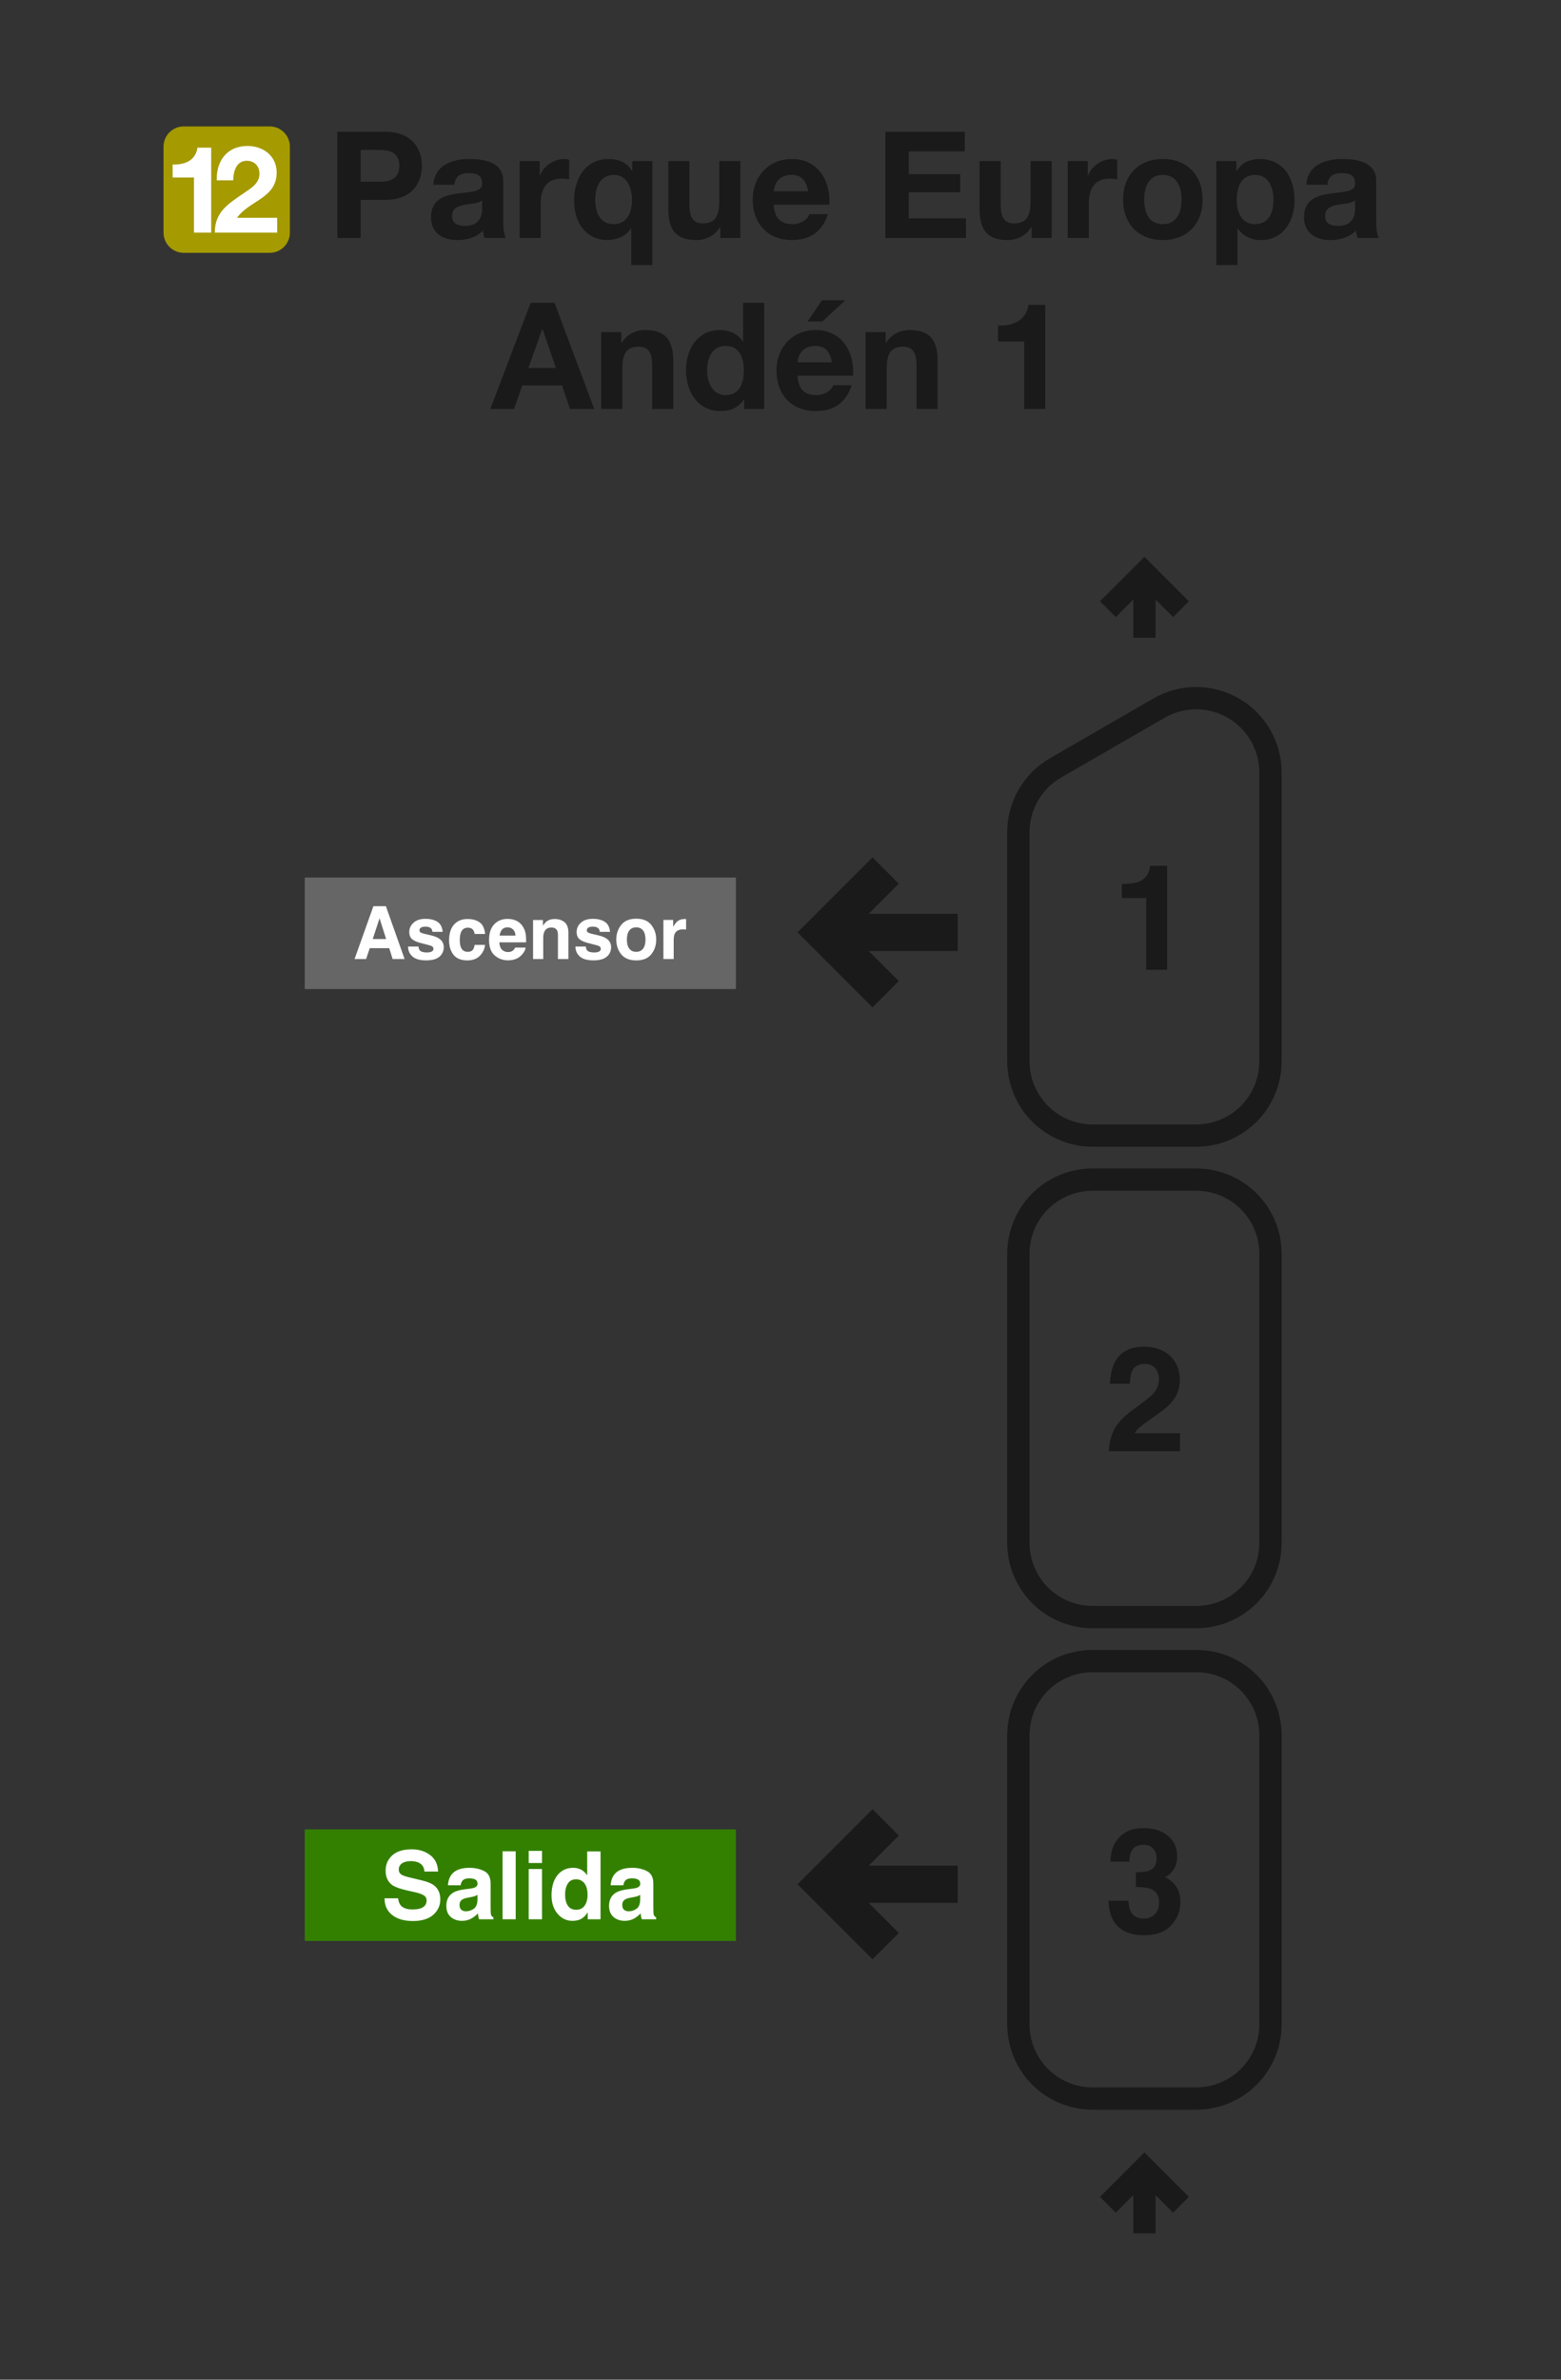 <svg width="210" height="320" viewBox="0 0 210 320" fill="none" xmlns="http://www.w3.org/2000/svg">
<rect x="0" y="0" width="210" height="320" fill="#333333" stroke="none"/>
<path d="M128.346 255.379H115.656L120.209 259.93L117.379 262.758L108 253.379L117.379 244L120.209 246.828L115.656 251.38H128.346V255.379Z" fill="#1A1A1A" stroke="#1A1A1A"/>
<path d="M128.346 127.379H115.656L120.209 131.93L117.379 134.758L108 125.379L117.379 116L120.209 118.828L115.656 123.38H128.346V127.379Z" fill="#1A1A1A" stroke="#1A1A1A"/>
<path fill-rule="evenodd" clip-rule="evenodd" d="M41 118H99V133H41V118Z" fill="#666666"/>
<path d="M50.143 126.277H51.947L51.06 123.479L50.143 126.277ZM50.235 121.854H51.913L54.431 128.963H52.82L52.362 127.502H49.743L49.251 128.963H47.698L50.235 121.854Z" fill="white"/>
<path d="M56.293 127.285C56.322 127.529 56.384 127.703 56.481 127.805C56.651 127.989 56.966 128.08 57.426 128.08C57.696 128.08 57.91 128.04 58.068 127.96C58.228 127.879 58.309 127.759 58.309 127.598C58.309 127.444 58.244 127.326 58.116 127.246C57.987 127.166 57.51 127.027 56.683 126.831C56.089 126.683 55.669 126.498 55.425 126.277C55.18 126.058 55.058 125.743 55.058 125.331C55.058 124.846 55.248 124.429 55.627 124.082C56.01 123.732 56.547 123.556 57.238 123.556C57.894 123.556 58.428 123.688 58.839 123.952C59.254 124.212 59.492 124.664 59.553 125.307H58.178C58.159 125.13 58.109 124.99 58.029 124.887C57.878 124.701 57.621 124.608 57.257 124.608C56.958 124.608 56.744 124.654 56.616 124.748C56.49 124.841 56.428 124.95 56.428 125.076C56.428 125.233 56.495 125.347 56.63 125.418C56.765 125.492 57.243 125.619 58.063 125.799C58.609 125.928 59.019 126.122 59.293 126.383C59.563 126.646 59.698 126.976 59.698 127.371C59.698 127.892 59.503 128.318 59.114 128.65C58.728 128.977 58.13 129.141 57.32 129.141C56.494 129.141 55.883 128.968 55.487 128.621C55.095 128.27 54.899 127.825 54.899 127.285H56.293Z" fill="white"/>
<path d="M63.855 125.592C63.83 125.395 63.764 125.219 63.658 125.061C63.503 124.849 63.264 124.743 62.939 124.743C62.476 124.743 62.159 124.973 61.989 125.432C61.899 125.677 61.854 126.002 61.854 126.407C61.854 126.793 61.899 127.103 61.989 127.338C62.153 127.775 62.462 127.994 62.915 127.994C63.236 127.994 63.465 127.907 63.6 127.733C63.735 127.559 63.817 127.334 63.846 127.058H65.249C65.217 127.476 65.066 127.871 64.796 128.244C64.365 128.846 63.727 129.146 62.881 129.146C62.035 129.146 61.413 128.895 61.014 128.394C60.616 127.892 60.416 127.241 60.416 126.441C60.416 125.537 60.637 124.834 61.077 124.333C61.518 123.831 62.125 123.58 62.9 123.58C63.559 123.58 64.098 123.728 64.516 124.024C64.937 124.32 65.186 124.842 65.264 125.592H63.855Z" fill="white"/>
<path d="M68.283 124.699C67.965 124.699 67.717 124.799 67.54 124.998C67.367 125.198 67.257 125.468 67.212 125.809H69.349C69.326 125.445 69.215 125.17 69.016 124.984C68.82 124.794 68.576 124.699 68.283 124.699ZM68.283 123.566C68.72 123.566 69.114 123.648 69.465 123.812C69.815 123.976 70.105 124.235 70.333 124.588C70.539 124.9 70.672 125.262 70.733 125.674C70.769 125.915 70.783 126.262 70.777 126.715H67.178C67.198 127.243 67.363 127.613 67.675 127.825C67.865 127.957 68.093 128.023 68.36 128.023C68.643 128.023 68.873 127.942 69.05 127.781C69.146 127.695 69.231 127.574 69.305 127.42H70.709C70.674 127.732 70.511 128.048 70.222 128.37C69.772 128.881 69.141 129.137 68.331 129.137C67.662 129.137 67.072 128.921 66.561 128.49C66.05 128.059 65.794 127.359 65.794 126.387C65.794 125.477 66.024 124.78 66.484 124.294C66.947 123.809 67.547 123.566 68.283 123.566H68.283Z" fill="white"/>
<path d="M74.616 123.58C75.159 123.58 75.603 123.723 75.947 124.01C76.294 124.293 76.468 124.764 76.468 125.423V128.963H75.059V125.765C75.059 125.489 75.022 125.277 74.949 125.129C74.814 124.859 74.556 124.723 74.177 124.723C73.711 124.723 73.391 124.921 73.217 125.317C73.127 125.526 73.082 125.793 73.082 126.117V128.963H71.712V123.715H73.039V124.482C73.216 124.212 73.383 124.018 73.54 123.899C73.823 123.686 74.182 123.58 74.616 123.58V123.58Z" fill="white"/>
<path d="M78.807 127.285C78.836 127.529 78.899 127.703 78.995 127.805C79.166 127.989 79.481 128.08 79.941 128.08C80.211 128.08 80.424 128.04 80.582 127.96C80.743 127.879 80.823 127.759 80.823 127.598C80.823 127.444 80.759 127.326 80.63 127.246C80.502 127.166 80.024 127.027 79.198 126.831C78.603 126.683 78.183 126.498 77.939 126.277C77.695 126.058 77.572 125.743 77.572 125.331C77.572 124.846 77.762 124.429 78.141 124.082C78.524 123.732 79.061 123.556 79.752 123.556C80.408 123.556 80.942 123.688 81.354 123.952C81.769 124.212 82.006 124.664 82.067 125.307H80.693C80.674 125.13 80.624 124.99 80.543 124.887C80.392 124.701 80.135 124.608 79.772 124.608C79.473 124.608 79.259 124.654 79.13 124.748C79.005 124.841 78.942 124.95 78.942 125.076C78.942 125.233 79.01 125.347 79.145 125.418C79.28 125.492 79.757 125.619 80.577 125.799C81.124 125.928 81.534 126.122 81.807 126.383C82.077 126.646 82.212 126.976 82.212 127.371C82.212 127.892 82.018 128.318 81.629 128.65C81.243 128.977 80.645 129.141 79.834 129.141C79.008 129.141 78.397 128.968 78.002 128.621C77.609 128.27 77.413 127.825 77.413 127.285H78.807Z" fill="white"/>
<path d="M85.588 127.994C85.99 127.994 86.299 127.85 86.514 127.564C86.73 127.278 86.838 126.871 86.838 126.344C86.838 125.817 86.73 125.412 86.514 125.129C86.299 124.842 85.99 124.699 85.588 124.699C85.186 124.699 84.876 124.842 84.657 125.129C84.442 125.412 84.334 125.817 84.334 126.344C84.334 126.871 84.442 127.278 84.657 127.564C84.876 127.85 85.186 127.994 85.588 127.994ZM88.28 126.344C88.28 127.116 88.058 127.777 87.614 128.326C87.17 128.873 86.497 129.146 85.593 129.146C84.69 129.146 84.016 128.873 83.572 128.326C83.129 127.777 82.907 127.116 82.907 126.344C82.907 125.585 83.129 124.928 83.572 124.371C84.016 123.815 84.69 123.537 85.593 123.537C86.497 123.537 87.17 123.815 87.614 124.371C88.058 124.928 88.28 125.585 88.28 126.344Z" fill="white"/>
<path d="M92.119 123.58C92.145 123.58 92.166 123.582 92.182 123.585C92.201 123.585 92.241 123.587 92.302 123.59V124.999C92.215 124.989 92.138 124.983 92.071 124.979C92.003 124.976 91.948 124.974 91.907 124.974C91.354 124.974 90.982 125.154 90.793 125.515C90.686 125.717 90.633 126.029 90.633 126.45V128.963H89.249V123.706H90.561V124.622C90.773 124.272 90.958 124.032 91.116 123.904C91.373 123.688 91.707 123.581 92.119 123.581V123.58Z" fill="white"/>
<path fill-rule="evenodd" clip-rule="evenodd" d="M41 246H99V261H41V246Z" fill="#338000"/>
<path d="M53.554 255.264C53.612 255.682 53.726 255.994 53.895 256.201C54.205 256.577 54.737 256.765 55.49 256.765C55.941 256.765 56.307 256.715 56.588 256.616C57.122 256.426 57.389 256.072 57.389 255.556C57.389 255.254 57.256 255.02 56.991 254.855C56.727 254.694 56.311 254.551 55.744 254.427L54.776 254.21C53.825 253.995 53.167 253.761 52.803 253.509C52.187 253.088 51.879 252.428 51.879 251.531C51.879 250.713 52.176 250.033 52.772 249.491C53.368 248.949 54.243 248.679 55.397 248.679C56.361 248.679 57.182 248.935 57.86 249.448C58.543 249.956 58.901 250.696 58.934 251.668H57.097C57.064 251.118 56.824 250.727 56.377 250.496C56.079 250.343 55.709 250.266 55.267 250.266C54.774 250.266 54.381 250.365 54.087 250.564C53.794 250.762 53.647 251.039 53.647 251.395C53.647 251.721 53.792 251.965 54.081 252.126C54.267 252.234 54.665 252.36 55.273 252.505L56.849 252.883C57.539 253.048 58.061 253.27 58.412 253.547C58.958 253.976 59.231 254.599 59.231 255.413C59.231 256.248 58.911 256.943 58.27 257.497C57.633 258.046 56.731 258.321 55.564 258.321C54.373 258.321 53.436 258.051 52.754 257.509C52.071 256.963 51.73 256.215 51.73 255.264H53.554Z" fill="white"/>
<path d="M64.233 254.799C64.121 254.869 64.007 254.927 63.891 254.973C63.779 255.014 63.624 255.053 63.426 255.091L63.029 255.165C62.656 255.231 62.39 255.312 62.228 255.407C61.955 255.568 61.819 255.818 61.819 256.157C61.819 256.459 61.901 256.678 62.067 256.815C62.237 256.947 62.441 257.013 62.681 257.013C63.062 257.013 63.411 256.901 63.73 256.678C64.053 256.455 64.22 256.048 64.233 255.456V254.799ZM63.159 253.974C63.486 253.933 63.72 253.881 63.86 253.819C64.112 253.712 64.239 253.544 64.239 253.317C64.239 253.04 64.141 252.85 63.947 252.747C63.757 252.639 63.475 252.585 63.103 252.585C62.685 252.585 62.39 252.689 62.216 252.895C62.092 253.048 62.009 253.255 61.968 253.516H60.261C60.299 252.924 60.464 252.439 60.758 252.058C61.225 251.463 62.028 251.165 63.165 251.165C63.906 251.165 64.563 251.312 65.138 251.606C65.713 251.899 66.001 252.453 66.001 253.267V256.368C66.001 256.583 66.005 256.843 66.013 257.149C66.026 257.381 66.061 257.538 66.119 257.621C66.177 257.703 66.263 257.772 66.379 257.825V258.086H64.456C64.402 257.949 64.365 257.821 64.344 257.701C64.323 257.581 64.307 257.445 64.294 257.292C64.05 257.557 63.769 257.782 63.451 257.968C63.07 258.187 62.64 258.297 62.16 258.297C61.548 258.297 61.041 258.123 60.64 257.776C60.243 257.424 60.044 256.928 60.044 256.287C60.044 255.457 60.365 254.855 61.006 254.483C61.358 254.28 61.875 254.136 62.557 254.049L63.159 253.974Z" fill="white"/>
<path d="M69.376 258.086H67.608V248.945H69.376V258.086Z" fill="white"/>
<path d="M72.919 250.52H71.126V248.889H72.919V250.52ZM71.126 251.326H72.919V258.086H71.126V251.326Z" fill="white"/>
<path d="M77.126 251.165C77.536 251.165 77.9 251.256 78.218 251.438C78.537 251.616 78.795 251.864 78.994 252.182V248.958H80.787V258.086H79.068V257.149C78.816 257.55 78.529 257.842 78.206 258.024C77.883 258.206 77.482 258.297 77.002 258.297C76.212 258.297 75.546 257.978 75.004 257.342C74.466 256.701 74.198 255.88 74.198 254.88C74.198 253.726 74.462 252.819 74.992 252.157C75.525 251.496 76.237 251.165 77.126 251.165V251.165ZM77.511 256.808C78.011 256.808 78.392 256.622 78.653 256.25C78.913 255.878 79.044 255.397 79.044 254.805C79.044 253.979 78.835 253.387 78.417 253.032C78.16 252.817 77.863 252.709 77.523 252.709C77.006 252.709 76.626 252.906 76.382 253.298C76.142 253.687 76.022 254.171 76.022 254.75C76.022 255.374 76.144 255.874 76.388 256.25C76.636 256.622 77.01 256.808 77.511 256.808V256.808Z" fill="white"/>
<path d="M86.123 254.799C86.012 254.869 85.898 254.927 85.782 254.973C85.671 255.014 85.515 255.053 85.317 255.091L84.92 255.165C84.547 255.231 84.281 255.312 84.119 255.407C83.846 255.568 83.71 255.818 83.71 256.157C83.71 256.459 83.792 256.678 83.958 256.815C84.127 256.947 84.332 257.013 84.572 257.013C84.953 257.013 85.302 256.901 85.621 256.678C85.944 256.455 86.111 256.048 86.123 255.456V254.799ZM85.05 253.974C85.377 253.933 85.611 253.881 85.751 253.819C86.004 253.712 86.13 253.544 86.13 253.317C86.13 253.04 86.032 252.85 85.838 252.747C85.648 252.639 85.366 252.585 84.994 252.585C84.576 252.585 84.281 252.689 84.107 252.895C83.983 253.048 83.9 253.255 83.859 253.516H82.152C82.189 252.924 82.355 252.439 82.649 252.058C83.116 251.463 83.919 251.165 85.056 251.165C85.797 251.165 86.454 251.312 87.029 251.606C87.604 251.899 87.892 252.453 87.892 253.267V256.368C87.892 256.583 87.896 256.843 87.904 257.149C87.917 257.381 87.952 257.538 88.01 257.621C88.068 257.703 88.154 257.772 88.27 257.825V258.086H86.347C86.293 257.949 86.256 257.821 86.235 257.701C86.214 257.581 86.198 257.445 86.185 257.292C85.941 257.557 85.66 257.782 85.342 257.968C84.961 258.187 84.531 258.297 84.051 258.297C83.439 258.297 82.932 258.123 82.531 257.776C82.134 257.424 81.935 256.928 81.935 256.287C81.935 255.457 82.256 254.855 82.897 254.483C83.249 254.28 83.766 254.136 84.448 254.049L85.05 253.974Z" fill="white"/>
<path fill-rule="evenodd" clip-rule="evenodd" d="M137 272.19V233.365C137 227.825 141.46 223.365 147 223.365H160.92C166.46 223.365 170.92 227.825 170.92 233.365V272.19C170.92 277.73 166.46 282.19 160.92 282.19H147C141.46 282.19 137 277.73 137 272.19V272.19Z" stroke="#1A1A1A" stroke-width="3"/>
<path fill-rule="evenodd" clip-rule="evenodd" d="M137 207.449V168.623C137 163.083 141.46 158.623 147 158.623H160.92C166.46 158.623 170.92 163.083 170.92 168.623V207.449C170.92 212.989 166.46 217.449 160.92 217.449H147C141.46 217.449 137 212.989 137 207.449V207.449Z" stroke="#1A1A1A" stroke-width="3"/>
<path d="M170.92 142.708V103.881M137 142.707V111.918M160.92 152.708H147M147 152.707C144.348 152.707 141.804 151.654 139.929 149.778C138.054 147.903 137 145.359 137 142.707M160.92 152.708C163.572 152.708 166.116 151.655 167.991 149.779C169.867 147.904 170.92 145.36 170.92 142.708M155.92 95.221L142 103.258M142 103.258C140.48 104.135 139.217 105.398 138.34 106.918C137.462 108.438 137 110.162 137 111.918M155.92 95.221C157.44 94.343 159.165 93.881 160.92 93.881C162.676 93.881 164.4 94.343 165.92 95.221C167.44 96.099 168.703 97.361 169.58 98.881C170.458 100.401 170.92 102.126 170.92 103.881" stroke="#1A1A1A" stroke-width="3" stroke-linejoin="round"/>
<path d="M149.042 81.918L153.96 77L158.878 81.918M153.96 85.759V77" stroke="#1A1A1A" stroke-width="3"/>
<path d="M150.907 120.758V118.887C151.775 118.848 152.383 118.79 152.73 118.713C153.283 118.591 153.733 118.346 154.081 117.98C154.319 117.729 154.499 117.395 154.621 116.977C154.692 116.726 154.727 116.539 154.727 116.417H157.013V130.404H154.196V120.758H150.907Z" fill="#1A1A1A"/>
<path d="M149.171 195.146C149.196 194.142 149.412 193.226 149.817 192.397C150.209 191.464 151.135 190.477 152.595 189.435C153.862 188.528 154.682 187.879 155.055 187.487C155.627 186.876 155.914 186.207 155.914 185.48C155.914 184.888 155.75 184.397 155.422 184.004C155.094 183.612 154.624 183.416 154.013 183.416C153.177 183.416 152.608 183.728 152.306 184.352C152.132 184.712 152.029 185.284 151.997 186.069H149.325C149.37 184.879 149.586 183.917 149.971 183.184C150.705 181.789 152.007 181.091 153.878 181.091C155.357 181.091 156.534 181.503 157.409 182.326C158.283 183.143 158.721 184.226 158.721 185.577C158.721 186.612 158.412 187.532 157.795 188.335C157.389 188.869 156.724 189.464 155.798 190.12L154.698 190.901C154.01 191.39 153.537 191.744 153.28 191.962C153.029 192.181 152.817 192.435 152.643 192.724H158.75V195.146H149.171Z" fill="#1A1A1A"/>
<path d="M151.823 255.594C151.823 256.154 151.913 256.617 152.094 256.983C152.428 257.659 153.036 257.996 153.917 257.996C154.457 257.996 154.926 257.813 155.325 257.446C155.73 257.073 155.933 256.54 155.933 255.845C155.933 254.926 155.56 254.311 154.814 254.003C154.389 253.829 153.721 253.742 152.807 253.742V251.774C153.701 251.762 154.325 251.675 154.679 251.514C155.29 251.244 155.595 250.697 155.595 249.874C155.595 249.34 155.438 248.906 155.122 248.572C154.814 248.237 154.377 248.07 153.811 248.07C153.161 248.07 152.682 248.276 152.373 248.688C152.071 249.099 151.926 249.649 151.939 250.337H149.373C149.399 249.643 149.518 248.983 149.73 248.36C149.955 247.813 150.309 247.308 150.791 246.845C151.151 246.517 151.579 246.266 152.074 246.093C152.569 245.919 153.177 245.832 153.897 245.832C155.235 245.832 156.312 246.18 157.129 246.874C157.952 247.562 158.364 248.488 158.364 249.652C158.364 250.475 158.119 251.17 157.631 251.736C157.322 252.09 157 252.331 156.666 252.459C156.917 252.459 157.277 252.675 157.746 253.106C158.447 253.755 158.798 254.643 158.798 255.768C158.798 256.951 158.386 257.993 157.563 258.893C156.746 259.787 155.534 260.234 153.926 260.234C151.946 260.234 150.569 259.588 149.798 258.295C149.393 257.607 149.168 256.707 149.122 255.594H151.823Z" fill="#1A1A1A"/>
<path d="M149.042 296.477L153.96 291.559L158.878 296.477M153.96 300.318V291.559" stroke="#1A1A1A" stroke-width="3"/>
<path d="M72.944 44.24H72.984L74.784 49.48H71.084L72.944 44.24ZM65.963 55H69.144L70.263 51.82H75.603L76.683 55H79.944L74.603 40.72H71.383L65.963 55ZM80.875 55H83.715V49.58C83.715 47.48 84.375 46.62 85.915 46.62C87.255 46.62 87.735 47.46 87.735 49.16V55H90.575V48.64C90.575 46.08 89.815 44.38 86.795 44.38C85.595 44.38 84.355 44.92 83.635 46.1H83.575V44.66H80.875V55ZM100.07 49.8C100.07 51.5 99.49 53.14 97.63 53.14C95.87 53.14 95.13 51.44 95.13 49.82C95.13 48.14 95.77 46.52 97.63 46.52C99.47 46.52 100.07 48.12 100.07 49.8ZM100.11 55H102.81V40.72H99.97V45.92H99.93C99.29 44.9 98.09 44.38 96.87 44.38C93.83 44.38 92.29 46.96 92.29 49.74C92.29 52.62 93.81 55.28 96.93 55.28C98.27 55.28 99.41 54.8 100.07 53.68H100.11V55ZM107.297 48.72C107.357 47.92 107.817 46.52 109.657 46.52C111.037 46.52 111.657 47.28 111.917 48.72H107.297ZM114.757 50.52C114.977 47.34 113.257 44.38 109.737 44.38C106.597 44.38 104.457 46.74 104.457 49.84C104.457 53.04 106.477 55.28 109.737 55.28C112.077 55.28 113.777 54.26 114.577 51.8H112.077C111.897 52.44 110.977 53.14 109.837 53.14C108.237 53.14 107.377 52.34 107.297 50.52H114.757ZM113.717 40.38H110.577L108.657 43.22H110.637L113.717 40.38ZM116.441 55H119.281V49.58C119.281 47.48 119.941 46.62 121.481 46.62C122.821 46.62 123.301 47.46 123.301 49.16V55H126.141V48.64C126.141 46.08 125.381 44.38 122.361 44.38C121.161 44.38 119.921 44.92 119.201 46.1H119.141V44.66H116.441V55ZM140.623 41H138.363C138.043 43.14 136.243 43.84 134.263 43.78V45.92H137.783V55H140.623V41Z" fill="#1A1A1A"/>
<path d="M48.52 20.16H50.96C52.4 20.16 53.72 20.48 53.72 22.3C53.72 24.12 52.4 24.44 50.96 24.44H48.52V20.16ZM45.38 32H48.52V26.88H51.82C55.4 26.88 56.76 24.62 56.76 22.3C56.76 19.98 55.4 17.72 51.82 17.72H45.38V32ZM61.14 24.84C61.24 23.72 61.92 23.28 63.02 23.28C64.02 23.28 64.86 23.48 64.86 24.68C64.98 27 58.02 24.48 57.98 29.18C57.98 31.3 59.52 32.28 61.5 32.28C62.78 32.28 64.08 31.94 64.98 31C65 31.34 65.08 31.68 65.18 32H68.06C67.8 31.58 67.7 30.64 67.7 29.7V24.32C67.7 21.84 65.22 21.38 63.16 21.38C60.84 21.38 58.46 22.2 58.3 24.84H61.14ZM64.86 28C64.86 28.64 64.78 30.38 62.56 30.38C61.64 30.38 60.82 30.1 60.82 29.06C60.82 28.02 61.62 27.7 62.5 27.54C63.38 27.38 64.38 27.36 64.86 26.94V28ZM69.904 32H72.744V27.34C72.744 25.5 73.444 24.02 75.544 24.02C75.884 24.02 76.304 24.06 76.564 24.12V21.48C76.364 21.42 76.164 21.38 75.944 21.38C74.524 21.38 73.184 22.28 72.644 23.58H72.604V21.66H69.904V32ZM80.078 26.84C80.078 25.16 80.738 23.52 82.598 23.52C84.378 23.52 85.018 25.28 85.018 26.88C85.018 28.58 84.378 30.14 82.538 30.14C80.678 30.14 80.078 28.5 80.078 26.84ZM87.758 21.66H85.058V22.98H85.018C84.378 21.84 83.158 21.38 81.878 21.38C78.738 21.38 77.238 24.06 77.238 26.9C77.238 30.9 79.718 32.28 81.618 32.28C82.878 32.28 84.218 31.82 84.878 30.7H84.918V35.64H87.758V21.66ZM99.604 21.66H96.764V27.08C96.764 29.18 96.104 30.04 94.564 30.04C93.224 30.04 92.744 29.2 92.744 27.5V21.66H89.904V28.02C89.904 30.58 90.664 32.28 93.684 32.28C94.884 32.28 96.124 31.74 96.844 30.56H96.904V32H99.604V21.66ZM104.1 25.72C104.16 24.92 104.62 23.52 106.46 23.52C107.84 23.52 108.46 24.28 108.72 25.72H104.1ZM111.56 27.52C111.78 24.34 110.06 21.38 106.54 21.38C103.4 21.38 101.26 23.74 101.26 26.84C101.26 30.04 103.28 32.28 106.54 32.28C108.88 32.28 110.58 31.26 111.38 28.8H108.88C108.7 29.44 107.78 30.14 106.64 30.14C105.04 30.14 104.18 29.34 104.1 27.52H111.56ZM119.11 32H129.95V29.36H122.25V25.86H129.17V23.42H122.25V20.36H129.79V17.72H119.11V32ZM141.479 21.66H138.639V27.08C138.639 29.18 137.979 30.04 136.439 30.04C135.099 30.04 134.619 29.2 134.619 27.5V21.66H131.779V28.02C131.779 30.58 132.539 32.28 135.559 32.28C136.759 32.28 137.999 31.74 138.719 30.56H138.779V32H141.479V21.66ZM143.635 32H146.475V27.34C146.475 25.5 147.175 24.02 149.275 24.02C149.615 24.02 150.035 24.06 150.295 24.12V21.48C150.095 21.42 149.895 21.38 149.675 21.38C148.255 21.38 146.915 22.28 146.375 23.58H146.335V21.66H143.635V32ZM153.928 26.84C153.928 25.18 154.508 23.52 156.428 23.52C158.368 23.52 158.948 25.18 158.948 26.84C158.948 28.5 158.368 30.14 156.428 30.14C154.508 30.14 153.928 28.5 153.928 26.84ZM151.088 26.84C151.088 30.12 153.188 32.28 156.428 32.28C159.688 32.28 161.788 30.12 161.788 26.84C161.788 23.54 159.688 21.38 156.428 21.38C153.188 21.38 151.088 23.54 151.088 26.84ZM168.855 30.14C167.015 30.14 166.375 28.54 166.375 26.86C166.375 25.18 166.975 23.52 168.835 23.52C170.655 23.52 171.315 25.2 171.315 26.86C171.315 28.54 170.715 30.14 168.855 30.14ZM163.635 35.64H166.475V30.72H166.515C167.215 31.74 168.355 32.28 169.615 32.28C172.655 32.28 174.155 29.7 174.155 26.94C174.155 24 172.695 21.38 169.455 21.38C168.175 21.38 167.075 21.86 166.375 22.98H166.335V21.66H163.635V35.64ZM178.581 24.84C178.681 23.72 179.361 23.28 180.461 23.28C181.461 23.28 182.301 23.48 182.301 24.68C182.421 27 175.461 24.48 175.421 29.18C175.421 31.3 176.961 32.28 178.941 32.28C180.221 32.28 181.521 31.94 182.421 31C182.441 31.34 182.521 31.68 182.621 32H185.501C185.241 31.58 185.141 30.64 185.141 29.7V24.32C185.141 21.84 182.661 21.38 180.601 21.38C178.281 21.38 175.901 22.2 175.741 24.84H178.581ZM182.301 28C182.301 28.64 182.221 30.38 180.001 30.38C179.081 30.38 178.261 30.1 178.261 29.06C178.261 28.02 179.061 27.7 179.941 27.54C180.821 27.38 181.821 27.36 182.301 26.94V28Z" fill="#1A1A1A"/>
<path d="M22 19.72C22 18.218 23.218 17 24.72 17H36.28C37.782 17 39 18.218 39 19.72V31.28C39 32.782 37.782 34 36.28 34H24.72C23.218 34 22 32.782 22 31.28V19.72Z" fill="#A59A00"/>
<path d="M28.414 19.856H26.57C26.308 21.602 24.84 22.173 23.224 22.125V23.871H26.096V31.28H28.414V19.856Z" fill="white"/>
<path d="M31.378 24.246C31.378 23.038 31.819 21.619 33.19 21.619C34.186 21.619 34.904 22.288 34.904 23.381C34.904 24.785 33.5 25.47 32.505 26.172C30.53 27.526 28.898 28.62 28.898 31.28H37.286V29.289H31.884C33.549 26.939 37.221 26.661 37.221 23.202C37.221 20.966 35.393 19.628 33.304 19.628C30.562 19.628 29.077 21.635 29.159 24.246H31.378Z" fill="white"/>
</svg>
